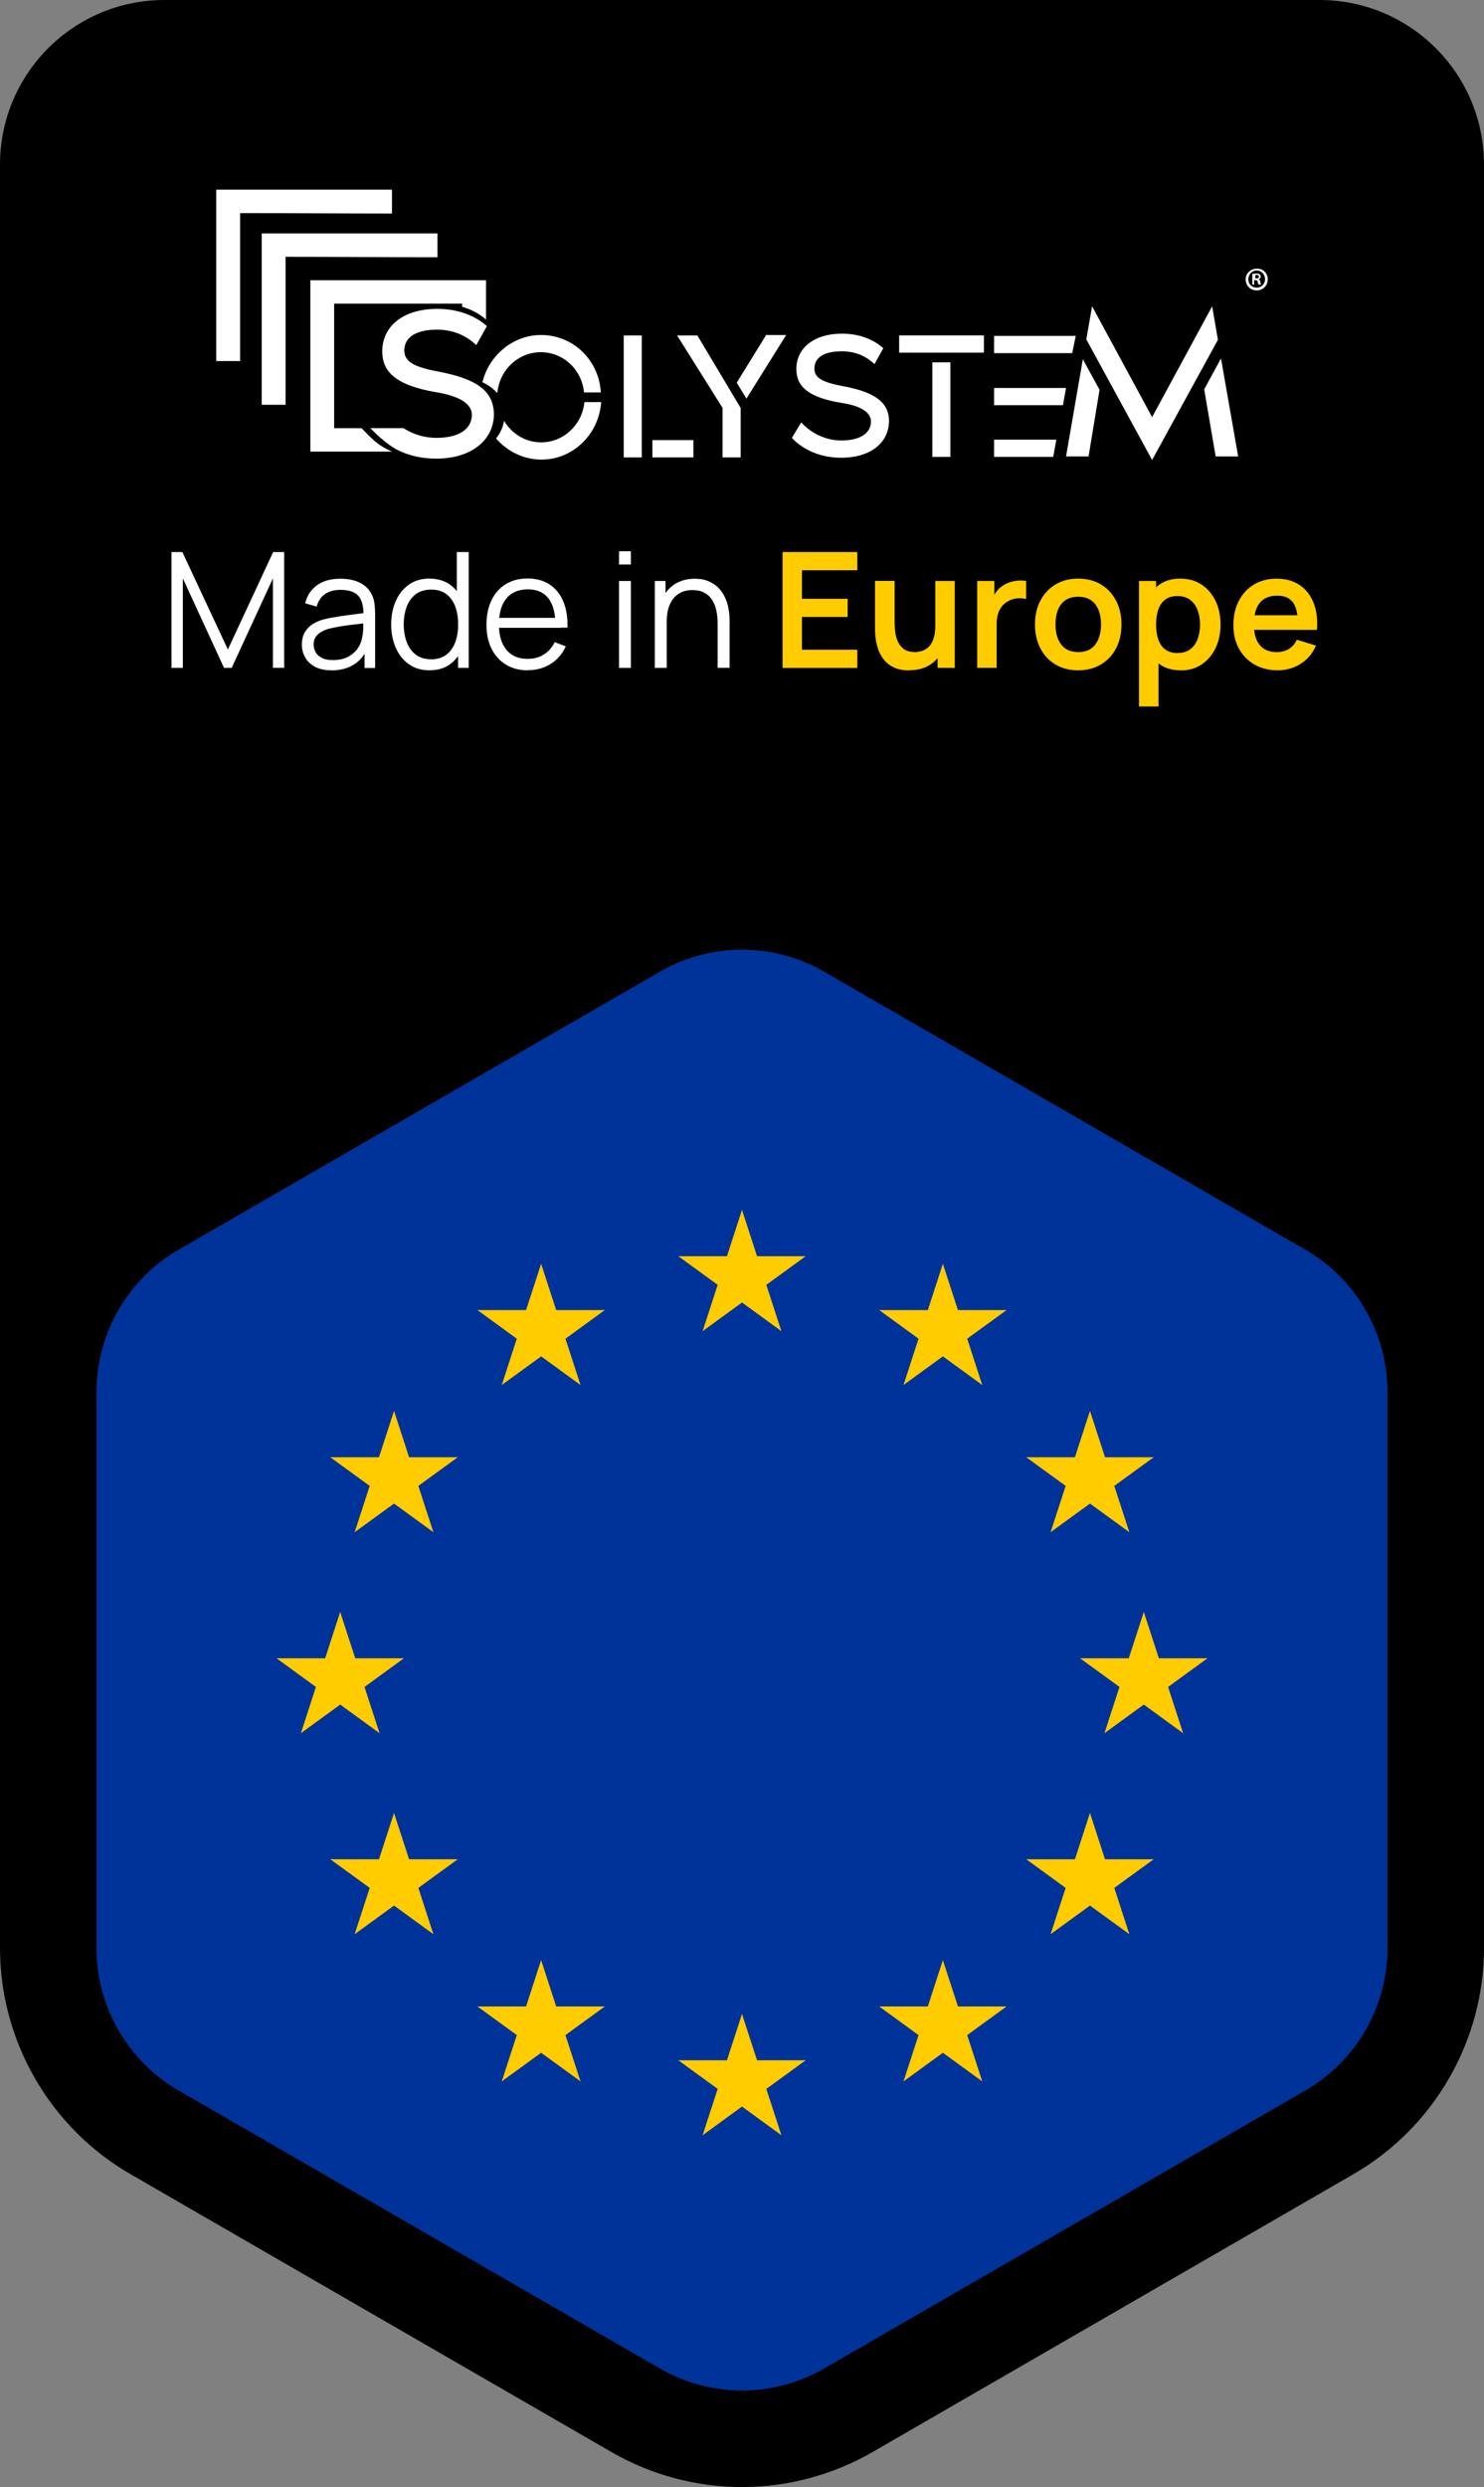 <svg id="Layer_1" data-name="Layer 1" xmlns="http://www.w3.org/2000/svg" viewBox="0 0 230.72 386.42">
  <rect x="0" y="0" width="230.72" height="386.42" fill="#808080" stroke="none"/>
  <defs>
    <style>
      .cls-1 {
        fill: #039;
      }

      .cls-1, .cls-2, .cls-3, .cls-4 {
        stroke-width: 0px;
      }

      .cls-2 {
        fill: #000;
      }

      .cls-3 {
        fill: #fc0;
      }

      .cls-4 {
        fill: #fff;
      }
    </style>
  </defs>
  <path class="cls-2" d="M205.15,0c14.12,0,25.57,11.45,25.57,25.57v277.1c0,14.45-7.78,27.91-20.29,35.13l-74.79,43.19c-6.16,3.55-13.17,5.43-20.28,5.43s-14.13-1.88-20.28-5.43l-74.8-43.19c-12.51-7.22-20.28-20.68-20.28-35.13V25.57C0,11.45,11.45,0,25.57,0h179.59Z"/>
  <g>
    <path class="cls-1" d="M215.72,302.67v-86.37c0-9.13-4.87-17.57-12.78-22.14l-74.8-43.18c-7.91-4.57-17.65-4.57-25.56,0l-74.8,43.18c-7.91,4.57-12.78,13.01-12.78,22.14v86.37c0,9.13,4.87,17.57,12.78,22.14l74.8,43.18c7.91,4.57,17.65,4.57,25.56,0l74.8-43.18c7.91-4.57,12.78-13.01,12.78-22.14Z"/>
    <g>
      <g id="s">
        <g id="c">
          <path id="t" class="cls-3" d="M115.36,187.99l-3.22,9.9,4.95,1.61-1.73-11.51Z"/>
          <path id="t-2" data-name="t" class="cls-3" d="M115.36,187.99l3.22,9.9-4.95,1.61,1.73-11.51Z"/>
        </g>
        <g id="a">
          <g id="c-2" data-name="c">
            <path id="t-3" data-name="t" class="cls-3" d="M125.26,195.18h-10.41v5.21l10.41-5.21Z"/>
            <path id="t-4" data-name="t" class="cls-3" d="M125.26,195.18l-8.42,6.12-3.06-4.21,11.48-1.91Z"/>
          </g>
          <g id="c-3" data-name="c">
            <path id="t-5" data-name="t" class="cls-3" d="M121.48,206.82l-3.22-9.9-4.95,1.61,8.17,8.29Z"/>
            <path id="t-6" data-name="t" class="cls-3" d="M121.48,206.82l-8.42-6.12,3.06-4.21,5.36,10.33Z"/>
          </g>
        </g>
        <g id="a-2" data-name="a">
          <g id="c-4" data-name="c">
            <path id="t-7" data-name="t" class="cls-3" d="M105.46,195.18h10.41v5.21l-10.41-5.21Z"/>
            <path id="t-8" data-name="t" class="cls-3" d="M105.46,195.18l8.42,6.12,3.06-4.21-11.48-1.91Z"/>
          </g>
          <g id="c-5" data-name="c">
            <path id="t-9" data-name="t" class="cls-3" d="M109.24,206.82l3.22-9.9,4.95,1.61-8.17,8.29Z"/>
            <path id="t-10" data-name="t" class="cls-3" d="M109.24,206.82l8.42-6.12-3.06-4.21-5.36,10.33Z"/>
          </g>
        </g>
      </g>
      <g id="s-2" data-name="s">
        <g id="c-6" data-name="c">
          <path id="t-11" data-name="t" class="cls-3" d="M115.36,312.92l-3.22,9.9,4.95,1.61-1.73-11.51Z"/>
          <path id="t-12" data-name="t" class="cls-3" d="M115.36,312.92l3.22,9.9-4.95,1.61,1.73-11.51Z"/>
        </g>
        <g id="a-3" data-name="a">
          <g id="c-7" data-name="c">
            <path id="t-13" data-name="t" class="cls-3" d="M125.26,320.11h-10.41v5.21l10.41-5.21Z"/>
            <path id="t-14" data-name="t" class="cls-3" d="M125.26,320.11l-8.42,6.12-3.06-4.21,11.48-1.91Z"/>
          </g>
          <g id="c-8" data-name="c">
            <path id="t-15" data-name="t" class="cls-3" d="M121.48,331.75l-3.22-9.9-4.95,1.61,8.17,8.29Z"/>
            <path id="t-16" data-name="t" class="cls-3" d="M121.48,331.75l-8.42-6.12,3.06-4.21,5.36,10.33Z"/>
          </g>
        </g>
        <g id="a-4" data-name="a">
          <g id="c-9" data-name="c">
            <path id="t-17" data-name="t" class="cls-3" d="M105.46,320.11h10.41v5.21l-10.41-5.21Z"/>
            <path id="t-18" data-name="t" class="cls-3" d="M105.46,320.11l8.42,6.12,3.06-4.21-11.48-1.91Z"/>
          </g>
          <g id="c-10" data-name="c">
            <path id="t-19" data-name="t" class="cls-3" d="M109.24,331.75l3.22-9.9,4.95,1.61-8.17,8.29Z"/>
            <path id="t-20" data-name="t" class="cls-3" d="M109.24,331.75l8.42-6.12-3.06-4.21-5.36,10.33Z"/>
          </g>
        </g>
      </g>
      <g id="l">
        <g id="s-3" data-name="s">
          <g id="c-11" data-name="c">
            <path id="t-21" data-name="t" class="cls-3" d="M52.89,250.46l-3.22,9.9,4.95,1.61-1.73-11.51Z"/>
            <path id="t-22" data-name="t" class="cls-3" d="M52.89,250.46l3.22,9.9-4.95,1.61,1.73-11.51Z"/>
          </g>
          <g id="a-5" data-name="a">
            <g id="c-12" data-name="c">
              <path id="t-23" data-name="t" class="cls-3" d="M62.8,257.65h-10.41v5.21l10.41-5.21Z"/>
              <path id="t-24" data-name="t" class="cls-3" d="M62.8,257.65l-8.42,6.12-3.06-4.21,11.48-1.91Z"/>
            </g>
            <g id="c-13" data-name="c">
              <path id="t-25" data-name="t" class="cls-3" d="M59.01,269.29l-3.22-9.9-4.95,1.61,8.17,8.29Z"/>
              <path id="t-26" data-name="t" class="cls-3" d="M59.01,269.29l-8.42-6.12,3.06-4.21,5.36,10.33Z"/>
            </g>
          </g>
          <g id="a-6" data-name="a">
            <g id="c-14" data-name="c">
              <path id="t-27" data-name="t" class="cls-3" d="M42.99,257.65h10.41v5.21l-10.41-5.21Z"/>
              <path id="t-28" data-name="t" class="cls-3" d="M42.99,257.65l8.42,6.12,3.06-4.21-11.48-1.91Z"/>
            </g>
            <g id="c-15" data-name="c">
              <path id="t-29" data-name="t" class="cls-3" d="M46.78,269.29l3.22-9.9,4.95,1.61-8.17,8.29Z"/>
              <path id="t-30" data-name="t" class="cls-3" d="M46.78,269.29l8.42-6.12-3.06-4.21-5.36,10.33Z"/>
            </g>
          </g>
        </g>
        <g id="s-4" data-name="s">
          <g id="c-16" data-name="c">
            <path id="t-31" data-name="t" class="cls-3" d="M78.01,215.19l8.42-6.12-3.06-4.21-5.36,10.33Z"/>
            <path id="t-32" data-name="t" class="cls-3" d="M78.01,215.19l3.22-9.9,4.95,1.61-8.17,8.29Z"/>
          </g>
          <g id="a-7" data-name="a">
            <g id="c-17" data-name="c">
              <path id="t-33" data-name="t" class="cls-3" d="M74.23,203.55l8.42,6.12,3.06-4.21-11.48-1.91Z"/>
              <path id="t-34" data-name="t" class="cls-3" d="M74.23,203.55h10.41v5.21s-10.41-5.21-10.41-5.21Z"/>
            </g>
            <g id="c-18" data-name="c">
              <path id="t-35" data-name="t" class="cls-3" d="M84.13,196.36l-3.22,9.9,4.95,1.61-1.73-11.51Z"/>
              <path id="t-36" data-name="t" class="cls-3" d="M84.13,196.36l3.22,9.9-4.95,1.61,1.73-11.51Z"/>
            </g>
          </g>
          <g id="a-8" data-name="a">
            <g id="c-19" data-name="c">
              <path id="t-37" data-name="t" class="cls-3" d="M90.25,215.19l-8.42-6.12,3.06-4.21,5.36,10.33Z"/>
              <path id="t-38" data-name="t" class="cls-3" d="M90.25,215.19l-3.22-9.9-4.95,1.61,8.17,8.29Z"/>
            </g>
            <g id="c-20" data-name="c">
              <path id="t-39" data-name="t" class="cls-3" d="M94.03,203.55l-8.42,6.12-3.06-4.21,11.48-1.91Z"/>
              <path id="t-40" data-name="t" class="cls-3" d="M94.03,203.55h-10.41s0,5.21,0,5.21l10.41-5.21Z"/>
            </g>
          </g>
        </g>
        <g id="s-5" data-name="s">
          <g id="c-21" data-name="c">
            <path id="t-41" data-name="t" class="cls-3" d="M67.38,238.06l-3.22-9.9-4.95,1.61,8.17,8.29Z"/>
            <path id="t-42" data-name="t" class="cls-3" d="M67.38,238.06l-8.42-6.12,3.06-4.21,5.36,10.33Z"/>
          </g>
          <g id="a-9" data-name="a">
            <g id="c-22" data-name="c">
              <path id="t-43" data-name="t" class="cls-3" d="M55.14,238.06l8.42-6.12-3.06-4.21-5.36,10.33Z"/>
              <path id="t-44" data-name="t" class="cls-3" d="M55.14,238.06l3.22-9.9,4.95,1.61-8.17,8.29Z"/>
            </g>
            <g id="c-23" data-name="c">
              <path id="t-45" data-name="t" class="cls-3" d="M51.36,226.42l8.42,6.12,3.06-4.21-11.48-1.91Z"/>
              <path id="t-46" data-name="t" class="cls-3" d="M51.36,226.42h10.41s0,5.21,0,5.21l-10.41-5.21Z"/>
            </g>
          </g>
          <g id="a-10" data-name="a">
            <g id="c-24" data-name="c">
              <path id="t-47" data-name="t" class="cls-3" d="M71.16,226.42l-8.42,6.12-3.06-4.21,11.48-1.91Z"/>
              <path id="t-48" data-name="t" class="cls-3" d="M71.16,226.42h-10.41v5.21s10.41-5.21,10.41-5.21Z"/>
            </g>
            <g id="c-25" data-name="c">
              <path id="t-49" data-name="t" class="cls-3" d="M61.26,219.22l3.22,9.9-4.95,1.61,1.73-11.51Z"/>
              <path id="t-50" data-name="t" class="cls-3" d="M61.26,219.22l-3.22,9.9,4.95,1.61-1.73-11.51Z"/>
            </g>
          </g>
        </g>
        <g id="s-6" data-name="s">
          <g id="c-26" data-name="c">
            <path id="t-51" data-name="t" class="cls-3" d="M71.16,288.88h-10.41v5.21l10.41-5.21Z"/>
            <path id="t-52" data-name="t" class="cls-3" d="M71.16,288.88l-8.42,6.12-3.06-4.21,11.48-1.91Z"/>
          </g>
          <g id="a-11" data-name="a">
            <g id="c-27" data-name="c">
              <path id="t-53" data-name="t" class="cls-3" d="M67.38,300.52l-3.22-9.9-4.95,1.61,8.17,8.29Z"/>
              <path id="t-54" data-name="t" class="cls-3" d="M67.38,300.52l-8.42-6.12,3.06-4.21,5.36,10.33Z"/>
            </g>
            <g id="c-28" data-name="c">
              <path id="t-55" data-name="t" class="cls-3" d="M55.14,300.52l8.42-6.12-3.06-4.21-5.36,10.33Z"/>
              <path id="t-56" data-name="t" class="cls-3" d="M55.14,300.52l3.22-9.9,4.95,1.61-8.17,8.29Z"/>
            </g>
          </g>
          <g id="a-12" data-name="a">
            <g id="c-29" data-name="c">
              <path id="t-57" data-name="t" class="cls-3" d="M61.26,281.69l3.22,9.9-4.95,1.61,1.73-11.51Z"/>
              <path id="t-58" data-name="t" class="cls-3" d="M61.26,281.69l-3.22,9.9,4.95,1.61-1.73-11.51Z"/>
            </g>
            <g id="c-30" data-name="c">
              <path id="t-59" data-name="t" class="cls-3" d="M51.36,288.88h10.41s0,5.21,0,5.21l-10.41-5.21Z"/>
              <path id="t-60" data-name="t" class="cls-3" d="M51.36,288.88l8.42,6.12,3.06-4.21-11.48-1.91Z"/>
            </g>
          </g>
        </g>
        <g id="s-7" data-name="s">
          <g id="c-31" data-name="c">
            <path id="t-61" data-name="t" class="cls-3" d="M94.03,311.75h-10.41s0,5.21,0,5.21l10.41-5.21Z"/>
            <path id="t-62" data-name="t" class="cls-3" d="M94.03,311.75l-8.42,6.12-3.06-4.21,11.48-1.91Z"/>
          </g>
          <g id="a-13" data-name="a">
            <g id="c-32" data-name="c">
              <path id="t-63" data-name="t" class="cls-3" d="M90.25,323.39l-3.22-9.9-4.95,1.61,8.17,8.29Z"/>
              <path id="t-64" data-name="t" class="cls-3" d="M90.25,323.39l-8.42-6.12,3.06-4.21,5.36,10.33Z"/>
            </g>
            <g id="c-33" data-name="c">
              <path id="t-65" data-name="t" class="cls-3" d="M78.01,323.39l8.42-6.12-3.06-4.21-5.36,10.33Z"/>
              <path id="t-66" data-name="t" class="cls-3" d="M78.01,323.39l3.22-9.9,4.95,1.61-8.17,8.29Z"/>
            </g>
          </g>
          <g id="a-14" data-name="a">
            <g id="c-34" data-name="c">
              <path id="t-67" data-name="t" class="cls-3" d="M84.13,304.55l3.22,9.9-4.95,1.61,1.73-11.51Z"/>
              <path id="t-68" data-name="t" class="cls-3" d="M84.13,304.55l-3.22,9.9,4.95,1.61-1.73-11.51Z"/>
            </g>
            <g id="c-35" data-name="c">
              <path id="t-69" data-name="t" class="cls-3" d="M74.23,311.75h10.41s0,5.21,0,5.21l-10.41-5.21Z"/>
              <path id="t-70" data-name="t" class="cls-3" d="M74.23,311.75l8.42,6.12,3.06-4.21-11.48-1.91Z"/>
            </g>
          </g>
        </g>
      </g>
      <g id="l-2" data-name="l">
        <g id="s-8" data-name="s">
          <g id="c-36" data-name="c">
            <path id="t-71" data-name="t" class="cls-3" d="M177.83,250.46l3.22,9.9-4.95,1.61,1.73-11.51Z"/>
            <path id="t-72" data-name="t" class="cls-3" d="M177.83,250.46l-3.22,9.9,4.95,1.61-1.73-11.51Z"/>
          </g>
          <g id="a-15" data-name="a">
            <g id="c-37" data-name="c">
              <path id="t-73" data-name="t" class="cls-3" d="M167.92,257.65h10.41v5.21l-10.41-5.21Z"/>
              <path id="t-74" data-name="t" class="cls-3" d="M167.92,257.65l8.42,6.12,3.06-4.21-11.48-1.91Z"/>
            </g>
            <g id="c-38" data-name="c">
              <path id="t-75" data-name="t" class="cls-3" d="M171.71,269.29l3.22-9.9,4.95,1.61-8.17,8.29Z"/>
              <path id="t-76" data-name="t" class="cls-3" d="M171.71,269.29l8.42-6.12-3.06-4.21-5.36,10.33Z"/>
            </g>
          </g>
          <g id="a-16" data-name="a">
            <g id="c-39" data-name="c">
              <path id="t-77" data-name="t" class="cls-3" d="M187.73,257.65h-10.41v5.21l10.41-5.21Z"/>
              <path id="t-78" data-name="t" class="cls-3" d="M187.73,257.65l-8.42,6.12-3.06-4.21,11.48-1.91Z"/>
            </g>
            <g id="c-40" data-name="c">
              <path id="t-79" data-name="t" class="cls-3" d="M183.94,269.29l-3.22-9.9-4.95,1.61,8.17,8.29Z"/>
              <path id="t-80" data-name="t" class="cls-3" d="M183.94,269.29l-8.42-6.12,3.06-4.21,5.36,10.33Z"/>
            </g>
          </g>
        </g>
        <g id="s-9" data-name="s">
          <g id="c-41" data-name="c">
            <path id="t-81" data-name="t" class="cls-3" d="M152.71,215.19l-8.42-6.12,3.06-4.21,5.36,10.33Z"/>
            <path id="t-82" data-name="t" class="cls-3" d="M152.71,215.19l-3.22-9.9-4.95,1.61,8.17,8.29Z"/>
          </g>
          <g id="a-17" data-name="a">
            <g id="c-42" data-name="c">
              <path id="t-83" data-name="t" class="cls-3" d="M156.49,203.55l-8.42,6.12-3.06-4.21,11.48-1.91Z"/>
              <path id="t-84" data-name="t" class="cls-3" d="M156.49,203.55h-10.41v5.21s10.41-5.21,10.41-5.21Z"/>
            </g>
            <g id="c-43" data-name="c">
              <path id="t-85" data-name="t" class="cls-3" d="M146.59,196.36l3.22,9.9-4.95,1.61,1.73-11.51Z"/>
              <path id="t-86" data-name="t" class="cls-3" d="M146.59,196.36l-3.22,9.9,4.95,1.61-1.73-11.51Z"/>
            </g>
          </g>
          <g id="a-18" data-name="a">
            <g id="c-44" data-name="c">
              <path id="t-87" data-name="t" class="cls-3" d="M140.47,215.19l8.42-6.12-3.06-4.21-5.36,10.33Z"/>
              <path id="t-88" data-name="t" class="cls-3" d="M140.47,215.19l3.22-9.9,4.95,1.61-8.17,8.29Z"/>
            </g>
            <g id="c-45" data-name="c">
              <path id="t-89" data-name="t" class="cls-3" d="M136.69,203.55l8.42,6.12,3.06-4.21-11.48-1.91Z"/>
              <path id="t-90" data-name="t" class="cls-3" d="M136.69,203.55h10.41s0,5.21,0,5.21l-10.41-5.21Z"/>
            </g>
          </g>
        </g>
        <g id="s-10" data-name="s">
          <g id="c-46" data-name="c">
            <path id="t-91" data-name="t" class="cls-3" d="M163.34,238.06l3.22-9.9,4.95,1.61-8.17,8.29Z"/>
            <path id="t-92" data-name="t" class="cls-3" d="M163.34,238.06l8.42-6.12-3.06-4.21-5.36,10.33Z"/>
          </g>
          <g id="a-19" data-name="a">
            <g id="c-47" data-name="c">
              <path id="t-93" data-name="t" class="cls-3" d="M175.58,238.06l-8.42-6.12,3.06-4.21,5.36,10.33Z"/>
              <path id="t-94" data-name="t" class="cls-3" d="M175.58,238.06l-3.22-9.9-4.95,1.61,8.17,8.29Z"/>
            </g>
            <g id="c-48" data-name="c">
              <path id="t-95" data-name="t" class="cls-3" d="M179.36,226.42l-8.42,6.12-3.06-4.21,11.48-1.91Z"/>
              <path id="t-96" data-name="t" class="cls-3" d="M179.36,226.42h-10.41s0,5.21,0,5.21l10.41-5.21Z"/>
            </g>
          </g>
          <g id="a-20" data-name="a">
            <g id="c-49" data-name="c">
              <path id="t-97" data-name="t" class="cls-3" d="M159.56,226.42l8.42,6.12,3.06-4.21-11.48-1.91Z"/>
              <path id="t-98" data-name="t" class="cls-3" d="M159.56,226.42h10.41v5.21s-10.41-5.21-10.41-5.21Z"/>
            </g>
            <g id="c-50" data-name="c">
              <path id="t-99" data-name="t" class="cls-3" d="M169.46,219.22l-3.22,9.9,4.95,1.61-1.73-11.51Z"/>
              <path id="t-100" data-name="t" class="cls-3" d="M169.46,219.22l3.22,9.9-4.95,1.61,1.73-11.51Z"/>
            </g>
          </g>
        </g>
        <g id="s-11" data-name="s">
          <g id="c-51" data-name="c">
            <path id="t-101" data-name="t" class="cls-3" d="M159.56,288.88h10.41v5.21l-10.41-5.21Z"/>
            <path id="t-102" data-name="t" class="cls-3" d="M159.56,288.88l8.42,6.12,3.06-4.21-11.48-1.91Z"/>
          </g>
          <g id="a-21" data-name="a">
            <g id="c-52" data-name="c">
              <path id="t-103" data-name="t" class="cls-3" d="M163.34,300.52l3.22-9.9,4.95,1.61-8.17,8.29Z"/>
              <path id="t-104" data-name="t" class="cls-3" d="M163.34,300.52l8.42-6.12-3.06-4.21-5.36,10.33Z"/>
            </g>
            <g id="c-53" data-name="c">
              <path id="t-105" data-name="t" class="cls-3" d="M175.58,300.52l-8.42-6.12,3.06-4.21,5.36,10.33Z"/>
              <path id="t-106" data-name="t" class="cls-3" d="M175.58,300.52l-3.22-9.9-4.95,1.61,8.17,8.29Z"/>
            </g>
          </g>
          <g id="a-22" data-name="a">
            <g id="c-54" data-name="c">
              <path id="t-107" data-name="t" class="cls-3" d="M169.46,281.69l-3.22,9.9,4.95,1.61-1.73-11.51Z"/>
              <path id="t-108" data-name="t" class="cls-3" d="M169.46,281.69l3.22,9.9-4.95,1.61,1.73-11.51Z"/>
            </g>
            <g id="c-55" data-name="c">
              <path id="t-109" data-name="t" class="cls-3" d="M179.36,288.88h-10.41s0,5.21,0,5.21l10.41-5.21Z"/>
              <path id="t-110" data-name="t" class="cls-3" d="M179.36,288.88l-8.42,6.12-3.06-4.21,11.48-1.91Z"/>
            </g>
          </g>
        </g>
        <g id="s-12" data-name="s">
          <g id="c-56" data-name="c">
            <path id="t-111" data-name="t" class="cls-3" d="M136.69,311.75h10.41s0,5.21,0,5.21l-10.41-5.21Z"/>
            <path id="t-112" data-name="t" class="cls-3" d="M136.69,311.75l8.42,6.12,3.06-4.21-11.48-1.91Z"/>
          </g>
          <g id="a-23" data-name="a">
            <g id="c-57" data-name="c">
              <path id="t-113" data-name="t" class="cls-3" d="M140.47,323.39l3.22-9.9,4.95,1.61-8.17,8.29Z"/>
              <path id="t-114" data-name="t" class="cls-3" d="M140.47,323.39l8.42-6.12-3.06-4.21-5.36,10.33Z"/>
            </g>
            <g id="c-58" data-name="c">
              <path id="t-115" data-name="t" class="cls-3" d="M152.71,323.39l-8.42-6.12,3.06-4.21,5.36,10.33Z"/>
              <path id="t-116" data-name="t" class="cls-3" d="M152.71,323.39l-3.22-9.9-4.95,1.61,8.17,8.29Z"/>
            </g>
          </g>
          <g id="a-24" data-name="a">
            <g id="c-59" data-name="c">
              <path id="t-117" data-name="t" class="cls-3" d="M146.59,304.55l-3.22,9.9,4.95,1.61-1.73-11.51Z"/>
              <path id="t-118" data-name="t" class="cls-3" d="M146.59,304.55l3.22,9.9-4.95,1.61,1.73-11.51Z"/>
            </g>
            <g id="c-60" data-name="c">
              <path id="t-119" data-name="t" class="cls-3" d="M156.49,311.75h-10.41s0,5.21,0,5.21l10.41-5.21Z"/>
              <path id="t-120" data-name="t" class="cls-3" d="M156.49,311.75l-8.42,6.12-3.06-4.21,11.48-1.91Z"/>
            </g>
          </g>
        </g>
      </g>
    </g>
  </g>
  <g>
    <path class="cls-4" d="M26.66,103.77v-18h1.69l7.08,15.14,7.04-15.14h1.71v17.99h-1.75v-13.89l-6.41,13.9h-1.19l-6.4-13.9v13.9h-1.76Z"/>
    <path class="cls-4" d="M51.54,104.15c-1.02,0-1.87-.18-2.56-.55-.69-.37-1.2-.85-1.54-1.46-.34-.61-.51-1.27-.51-1.99s.15-1.36.44-1.88c.3-.52.7-.95,1.21-1.28.51-.33,1.11-.59,1.78-.76.68-.17,1.44-.31,2.27-.44s1.64-.24,2.44-.34,1.49-.19,2.09-.28l-.65.4c.02-1.33-.23-2.32-.77-2.96-.54-.64-1.48-.96-2.83-.96-.92,0-1.71.21-2.34.62-.64.42-1.09,1.08-1.34,1.98l-1.79-.52c.31-1.21.93-2.15,1.86-2.81.93-.67,2.15-1,3.64-1,1.23,0,2.28.23,3.14.69s1.47,1.13,1.83,2.01c.17.39.28.83.33,1.31s.08.97.08,1.47v8.39h-1.64v-3.39l.48.2c-.46,1.16-1.17,2.04-2.14,2.65-.97.61-2.12.91-3.48.91ZM51.75,102.56c.86,0,1.61-.15,2.25-.46.64-.31,1.16-.73,1.55-1.27s.65-1.14.76-1.82c.1-.43.15-.91.16-1.43,0-.52.01-.91.01-1.17l.7.36c-.62.08-1.3.17-2.03.25-.73.08-1.45.18-2.15.29s-1.34.24-1.91.39c-.38.11-.75.26-1.11.46s-.65.46-.88.78c-.23.32-.34.73-.34,1.21,0,.39.1.77.29,1.14s.51.67.95.91c.44.24,1.02.36,1.74.36Z"/>
    <path class="cls-4" d="M66.8,104.15c-1.26,0-2.33-.31-3.22-.94-.89-.63-1.58-1.48-2.05-2.56s-.71-2.29-.71-3.64.24-2.55.71-3.62c.47-1.07,1.15-1.92,2.03-2.55s1.94-.94,3.18-.94,2.33.31,3.2.92c.87.62,1.52,1.46,1.97,2.53.45,1.07.67,2.29.67,3.66s-.22,2.55-.66,3.63c-.44,1.08-1.09,1.93-1.95,2.56-.86.63-1.91.94-3.15.94ZM66.99,102.44c.96,0,1.75-.23,2.38-.7.62-.47,1.09-1.11,1.4-1.93.31-.82.46-1.75.46-2.79s-.15-1.99-.46-2.81c-.31-.81-.77-1.45-1.39-1.91-.62-.46-1.4-.69-2.34-.69s-1.77.24-2.4.71c-.63.48-1.1,1.12-1.41,1.94-.3.82-.46,1.73-.46,2.75s.16,1.95.47,2.77.78,1.47,1.41,1.94c.62.47,1.41.71,2.35.71ZM71.22,103.77v-10.16h-.2v-7.84h1.85v18h-1.65Z"/>
    <path class="cls-4" d="M82.09,104.15c-1.32,0-2.46-.29-3.42-.88-.96-.58-1.71-1.4-2.24-2.46s-.8-2.3-.8-3.73.26-2.75.79-3.83c.52-1.07,1.26-1.9,2.22-2.49.95-.58,2.08-.88,3.38-.88s2.47.31,3.41.92c.94.61,1.65,1.49,2.14,2.63.48,1.14.7,2.5.66,4.09h-1.88v-.65c-.03-1.75-.41-3.07-1.13-3.96-.72-.89-1.77-1.34-3.16-1.34s-2.56.47-3.33,1.41c-.77.94-1.16,2.28-1.16,4.02s.39,3.02,1.16,3.96c.77.94,1.86,1.41,3.28,1.41.97,0,1.81-.22,2.53-.67.72-.45,1.29-1.09,1.71-1.93l1.71.66c-.53,1.18-1.32,2.09-2.36,2.73-1.04.65-2.21.97-3.52.97ZM76.92,97.54v-1.54h10.31v1.54h-10.31Z"/>
    <path class="cls-4" d="M96.24,87.71v-2.06h1.84v2.06h-1.84ZM96.24,103.77v-13.5h1.84v13.5h-1.84Z"/>
    <path class="cls-4" d="M101.81,103.77v-13.5h1.66v3.33h.19v10.17h-1.85ZM111.57,103.77v-6.89c0-.75-.07-1.44-.21-2.07-.14-.63-.37-1.18-.68-1.65-.31-.47-.72-.83-1.21-1.09-.5-.26-1.1-.39-1.81-.39-.65,0-1.22.11-1.72.34s-.91.55-1.25.97-.59.93-.77,1.53c-.18.6-.26,1.28-.26,2.05l-1.3-.29c0-1.38.24-2.55.73-3.49.48-.94,1.15-1.65,2-2.14.85-.48,1.82-.73,2.92-.73.81,0,1.51.12,2.12.38s1.12.59,1.54,1.01c.42.43.76.91,1.02,1.46s.45,1.12.56,1.74c.12.61.18,1.22.18,1.83v7.42h-1.85Z"/>
    <path class="cls-3" d="M121.67,103.77v-18h11.62v2.83h-8.61v4.44h7.11v2.82h-7.11v5.09h8.61v2.83h-11.62Z"/>
    <path class="cls-3" d="M141.36,104.16c-1,0-1.83-.17-2.48-.5-.65-.33-1.17-.76-1.55-1.28-.38-.52-.67-1.07-.85-1.65-.18-.58-.3-1.14-.36-1.66-.05-.52-.08-.94-.08-1.27v-7.54h3.05v6.5c0,.42.03.89.09,1.41.06.52.19,1.02.41,1.5.21.48.53.87.95,1.18.42.31.99.46,1.71.46.38,0,.76-.06,1.14-.19s.71-.34,1.02-.64c.3-.3.55-.72.73-1.26.18-.53.27-1.21.27-2.02l1.79.76c0,1.15-.22,2.19-.67,3.12-.45.93-1.1,1.68-1.97,2.23-.87.55-1.93.83-3.2.83ZM145.77,103.77v-4.19h-.36v-9.31h3.03v13.5h-2.66Z"/>
    <path class="cls-3" d="M151.93,103.77v-13.5h2.66v3.29l-.33-.43c.17-.45.39-.86.67-1.23.28-.37.61-.68,1.01-.92.33-.23.7-.4,1.11-.53.4-.13.82-.21,1.24-.24.43-.03.84-.01,1.24.06v2.81c-.4-.12-.86-.15-1.38-.11-.52.04-.99.19-1.41.44-.42.22-.76.51-1.02.86-.26.35-.46.75-.58,1.19s-.19.93-.19,1.44v6.86h-3.02Z"/>
    <path class="cls-3" d="M167.62,104.15c-1.35,0-2.53-.3-3.54-.91-1.01-.61-1.79-1.45-2.34-2.52s-.83-2.3-.83-3.69.28-2.66.85-3.73c.57-1.07,1.35-1.9,2.36-2.5s2.18-.9,3.5-.9,2.54.3,3.55.91c1.01.61,1.79,1.45,2.35,2.52.56,1.07.84,2.3.84,3.69s-.28,2.64-.84,3.71c-.56,1.07-1.35,1.91-2.36,2.51s-2.19.91-3.54.91ZM167.62,101.32c1.2,0,2.09-.4,2.68-1.2.58-.8.88-1.83.88-3.1s-.3-2.35-.89-3.13c-.59-.78-1.48-1.17-2.66-1.17-.81,0-1.47.18-1.99.54-.52.36-.91.87-1.16,1.51s-.38,1.39-.38,2.24c0,1.31.3,2.35.89,3.13s1.47,1.17,2.63,1.17Z"/>
    <path class="cls-3" d="M177.08,109.77v-19.5h2.66v9.48h.38v10.02h-3.04ZM183.6,104.15c-1.32,0-2.42-.31-3.31-.94s-1.56-1.48-2.01-2.56c-.45-1.08-.68-2.29-.68-3.63s.23-2.58.68-3.65c.45-1.08,1.11-1.92,1.98-2.54.87-.62,1.95-.93,3.23-.93s2.38.31,3.32.93c.94.62,1.66,1.47,2.18,2.54s.77,2.29.77,3.66-.25,2.56-.76,3.64c-.51,1.07-1.23,1.92-2.15,2.55-.92.62-2.01.94-3.25.94ZM183.13,101.45c.78,0,1.43-.2,1.94-.59.51-.39.89-.92,1.13-1.59.25-.67.37-1.42.37-2.24s-.12-1.56-.38-2.23c-.25-.67-.64-1.2-1.16-1.6-.52-.4-1.19-.59-2-.59-.77,0-1.39.19-1.88.56s-.84.89-1.07,1.55c-.23.66-.34,1.44-.34,2.32s.11,1.65.34,2.31c.23.67.59,1.19,1.09,1.56.5.37,1.15.56,1.96.56Z"/>
    <path class="cls-3" d="M198.65,104.15c-1.37,0-2.57-.3-3.6-.89-1.03-.59-1.84-1.41-2.42-2.46-.58-1.05-.87-2.26-.87-3.62,0-1.48.28-2.76.85-3.84.57-1.09,1.35-1.93,2.36-2.53s2.18-.9,3.5-.9c1.4,0,2.59.33,3.57.98.98.65,1.71,1.58,2.18,2.77.48,1.19.65,2.6.54,4.21h-2.99v-1.1c0-1.47-.27-2.54-.78-3.21-.51-.67-1.31-1.01-2.4-1.01-1.23,0-2.15.38-2.75,1.14s-.9,1.88-.9,3.34c0,1.37.3,2.42.9,3.17s1.48,1.12,2.62,1.12c.74,0,1.38-.16,1.92-.49.54-.33.95-.81,1.24-1.43l2.98.9c-.52,1.22-1.31,2.16-2.39,2.84-1.08.68-2.27,1.01-3.57,1.01ZM194,97.86v-2.27h9.29v2.27h-9.29Z"/>
  </g>
  <g>
    <path class="cls-4" d="M154.55,68.31v2.68h9.2l.48-2.68h-9.68M165.74,60.28h-11.19v2.68h10.71l.48-2.68ZM154.55,52.12v2.75h12.15l.55-2.68h-12.7v-.07Z"/>
    <path class="cls-4" d="M93.47,62.48h-2.61c-.34,3.5-3.23,6.25-6.73,6.25-2.47,0-4.6-1.37-5.77-3.36-.14,1.03-.62,1.99-1.24,2.75,1.72,1.99,4.26,3.29,7.07,3.29,4.87,0,8.92-3.91,9.27-8.92"/>
    <path class="cls-4" d="M84.13,52.05c-4.39,0-8.1,3.16-9.13,7.34.89.41,1.65.96,2.2,1.58h.14c.34-3.5,3.23-6.25,6.73-6.25s6.38,2.68,6.73,6.25h2.61c-.27-5.01-4.32-8.92-9.27-8.92"/>
    <path class="cls-4" d="M107.81,71.06v-2.68h-6.38v2.68h6.38ZM96.97,71.06h2.81v-18.94h-2.81v18.94Z"/>
    <path class="cls-4" d="M105.27,52.12l7.07,11.26v7.69h2.81v-7.69l-6.73-11.26h-3.16ZM119.07,52.12l-4.53,7.34,1.51,2.47,6.18-9.88h-3.16v.07Z"/>
    <path class="cls-4" d="M131.08,60.01c-3.16-.62-4.46-1.24-4.46-2.75,0-1.72,1.51-2.68,4.26-2.68,2.47,0,4.05,1.03,5.08,1.99l1.37-2.47c-2.47-2.2-5.56-2.26-6.38-2.26-4.6,0-7.14,2.4-7.14,5.49,0,2.54,1.58,4.39,7.07,5.28,2.75.41,4.53,1.37,4.53,2.88,0,1.78-1.65,2.95-4.6,2.95-2.33,0-4.6-1.03-6.25-2.81l-1.44,2.4c.27.34,2.81,3.09,7.62,3.09s7.48-2.47,7.48-5.77c-.07-3.02-2.47-4.46-7.14-5.35Z"/>
    <path class="cls-4" d="M147.76,71.06v-14.76h-2.81v14.69h2.81v.07ZM152.97,54.79v-2.68h-13.18v2.68h13.18Z"/>
    <path class="cls-4" d="M48.24,43.54h27.32v6.11c-1.17-1.03-2.54-1.65-3.71-1.99v-.48h-19.9v19.35h4.26c1.65,1.65,2.4,2.61,4.74,3.64h-12.7v-26.63Z"/>
    <path class="cls-4" d="M40.69,36.26h27.32v3.71c-7.82,0-15.72-.07-23.61-.07v22.99h-3.71v-26.63Z"/>
    <path class="cls-4" d="M33.62,29.47h27.32v3.71c-7.82,0-15.72-.07-23.61-.07v22.99h-3.71v-26.63Z"/>
    <path class="cls-4" d="M68.21,57.74c-3.77-.69-5.35-1.51-5.35-3.29,0-2.06,1.85-3.23,5.08-3.23,2.95,0,4.87,1.24,6.11,2.4l1.65-2.95c-2.95-2.61-6.66-2.68-7.69-2.68-5.56,0-8.58,2.88-8.58,6.59,0,3.02,1.85,5.28,8.51,6.38,3.23.55,5.42,1.65,5.42,3.5,0,2.13-1.92,3.57-5.49,3.57-1.92,0-3.64-.55-5.15-1.51h-5.15c.48.48,2.54,2.61,4.46,3.5,1.44.69,3.36,1.24,5.77,1.24,5.56,0,8.99-2.95,8.99-6.93-.07-3.77-2.95-5.49-8.58-6.59"/>
    <polygon class="cls-4" points="189.83 55.69 187.22 60.49 189 70.92 192.5 70.92 189.83 55.69"/>
    <polygon class="cls-4" points="188.46 47.59 179.12 64.81 169.79 47.59 168.89 52.73 179.12 71.47 189.35 52.8 188.46 47.59"/>
    <polygon class="cls-4" points="165.74 70.92 169.24 70.92 170.95 60.56 168.35 55.82 165.74 70.92"/>
    <path class="cls-4" d="M197.1,43.4c0,.96-.75,1.72-1.72,1.72s-1.72-.75-1.72-1.72c0-.89.75-1.65,1.72-1.65.96-.07,1.72.69,1.72,1.65ZM194.08,43.4c0,.75.55,1.3,1.3,1.3s1.3-.62,1.3-1.3c0-.75-.55-1.37-1.3-1.37s-1.3.62-1.3,1.37ZM195.11,44.22h-.41v-1.65c.14,0,.34-.07.62-.07.34,0,.48.07.55.14s.14.21.14.34c0,.21-.14.34-.34.41h0c.14.07.27.21.27.41.07.27.07.34.14.41h-.41c-.07-.07-.07-.21-.14-.41,0-.21-.14-.27-.34-.27h-.21v.69h.14ZM195.11,43.26h.21c.21,0,.41-.07.41-.27,0-.14-.14-.27-.34-.27h-.21v.55h-.07Z"/>
  </g>
</svg>